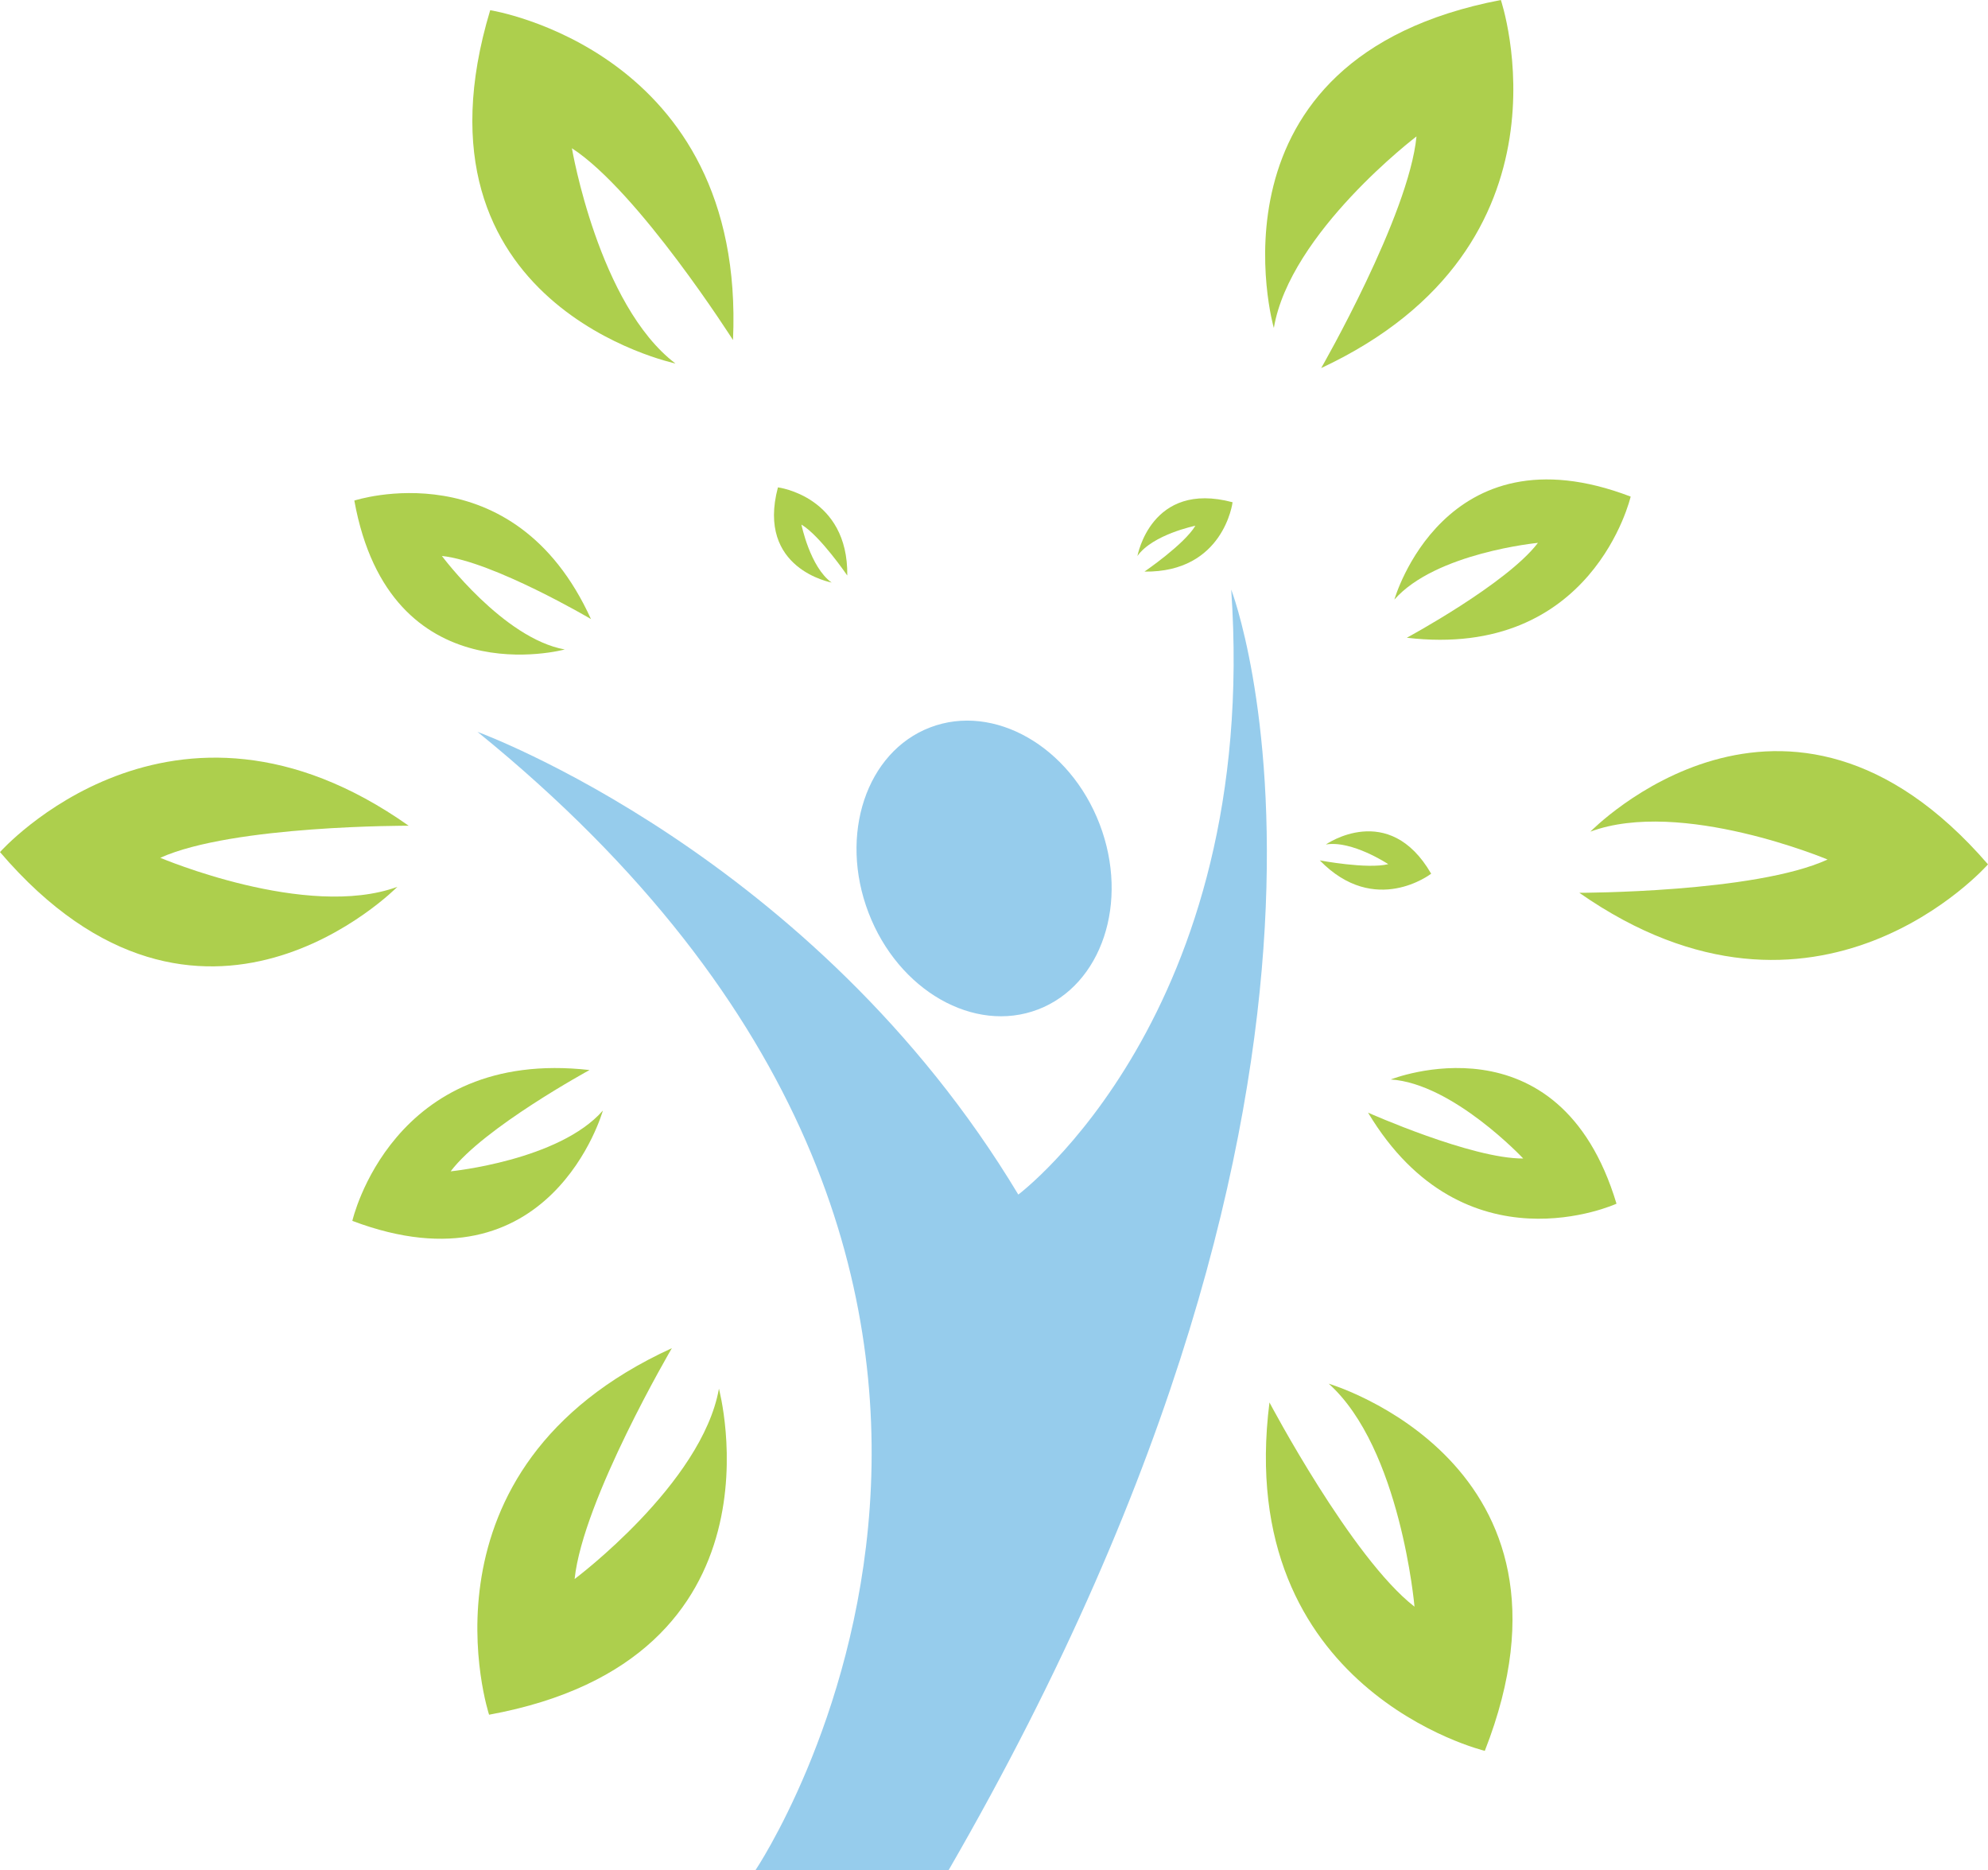 <?xml version="1.0" encoding="UTF-8"?> <svg xmlns="http://www.w3.org/2000/svg" viewBox="0 0 390.22 367.01"><defs><style>.cls-1{fill:#96ccec;}.cls-2{fill:#adcf4d;}</style></defs><title>Pantazi Logo</title><g id="Layer_2" data-name="Layer 2"><g id="Layer_1-2" data-name="Layer 1"><ellipse class="cls-1" cx="193.16" cy="170.43" rx="24.29" ry="29.63" transform="translate(-48.15 80.28) rotate(-20.94)"></ellipse><path class="cls-1" d="M93.73,143.62s66,24,106.15,90.8c0,0,47.52-35.51,41.79-118.73,0,0,36.06,93-55.48,251.32H148.28S226.32,251.24,93.73,143.62Z"></path><path class="cls-2" d="M96,336.49s-15.9-48.26,35.88-71.93c0,0-17.47,29.77-19.09,45.3,0,0,25-18.67,28.33-37.35C141.07,272.51,155.68,325.58,96,336.49Z"></path><path class="cls-2" d="M0,167.21s33.72-38,80.22-5.17c0,0-34.52-.13-48.76,6.29,0,0,28.72,12.21,46.54,5.7C78,174,39.47,213.35,0,167.21Z"></path><path class="cls-2" d="M96.22,2s50.21,7.86,47.66,64.73c0,0-18.53-29.12-31.62-37.64,0,0,5.22,30.77,20.33,42.25C132.59,71.3,78.69,60.1,96.22,2Z"></path><path class="cls-2" d="M294.6,0s16.31,48.13-35.27,72.23c0,0,17.21-29.92,18.71-45.46,0,0-24.85,18.88-28,37.59C250,64.36,235,11.41,294.6,0Z"></path><path class="cls-2" d="M390.22,169.62S356.7,207.81,310,175.2c0,0,34.52,0,48.73-6.53,0,0-28.78-12.08-46.56-5.47C312.2,163.2,350.52,123.69,390.22,169.62Z"></path><path class="cls-2" d="M291.45,343.58s-49.4-11.89-42.27-68.37c0,0,16.12,30.52,28.47,40.08,0,0-2.71-31.1-16.84-43.76C260.81,271.53,313.62,287.05,291.45,343.58Z"></path><path class="cls-2" d="M317.3,236.21s-29.85,13.68-48.77-17.87c0,0,20.37,9.08,30.46,9,0,0-13.79-14.71-26-15.51C273,211.83,306,198.64,317.3,236.21Z"></path><path class="cls-2" d="M320.08,97.45s-7.4,32-43.94,27.7c0,0,19.63-10.59,25.74-18.62,0,0-20.08,1.93-28.18,11.13C273.7,117.66,283.43,83.44,320.08,97.45Z"></path><path class="cls-2" d="M69.55,98.23S100.76,88,116,121.48c0,0-19.22-11.31-29.26-12.38,0,0,12.05,16.18,24.11,18.35C110.85,127.45,76.54,136.84,69.55,98.23Z"></path><path class="cls-2" d="M152.7,95.64s13.81,1.72,13.61,17.3c0,0-5.32-7.8-9-10,0,0,1.7,8.37,5.93,11.38C163.26,114.3,148.41,111.71,152.7,95.64Z"></path><path class="cls-2" d="M241.94,98.56s-1.71,13.81-17.3,13.61c0,0,7.81-5.33,10-9,0,0-8.38,1.7-11.38,5.94C223.29,109.12,225.88,94.27,241.94,98.56Z"></path><path class="cls-2" d="M280.92,171.45s-11,8.55-21.86-2.61c0,0,9.29,1.76,13.44.74,0,0-7.12-4.72-12.25-3.86C260.25,165.72,272.59,157.06,280.92,171.45Z"></path><path class="cls-2" d="M69.16,239.58s7.73-34,46.56-29.6c0,0-20.81,11.32-27.26,19.88,0,0,21.31-2.12,29.88-11.93C118.34,217.93,108.14,254.31,69.16,239.58Z"></path></g></g></svg> 